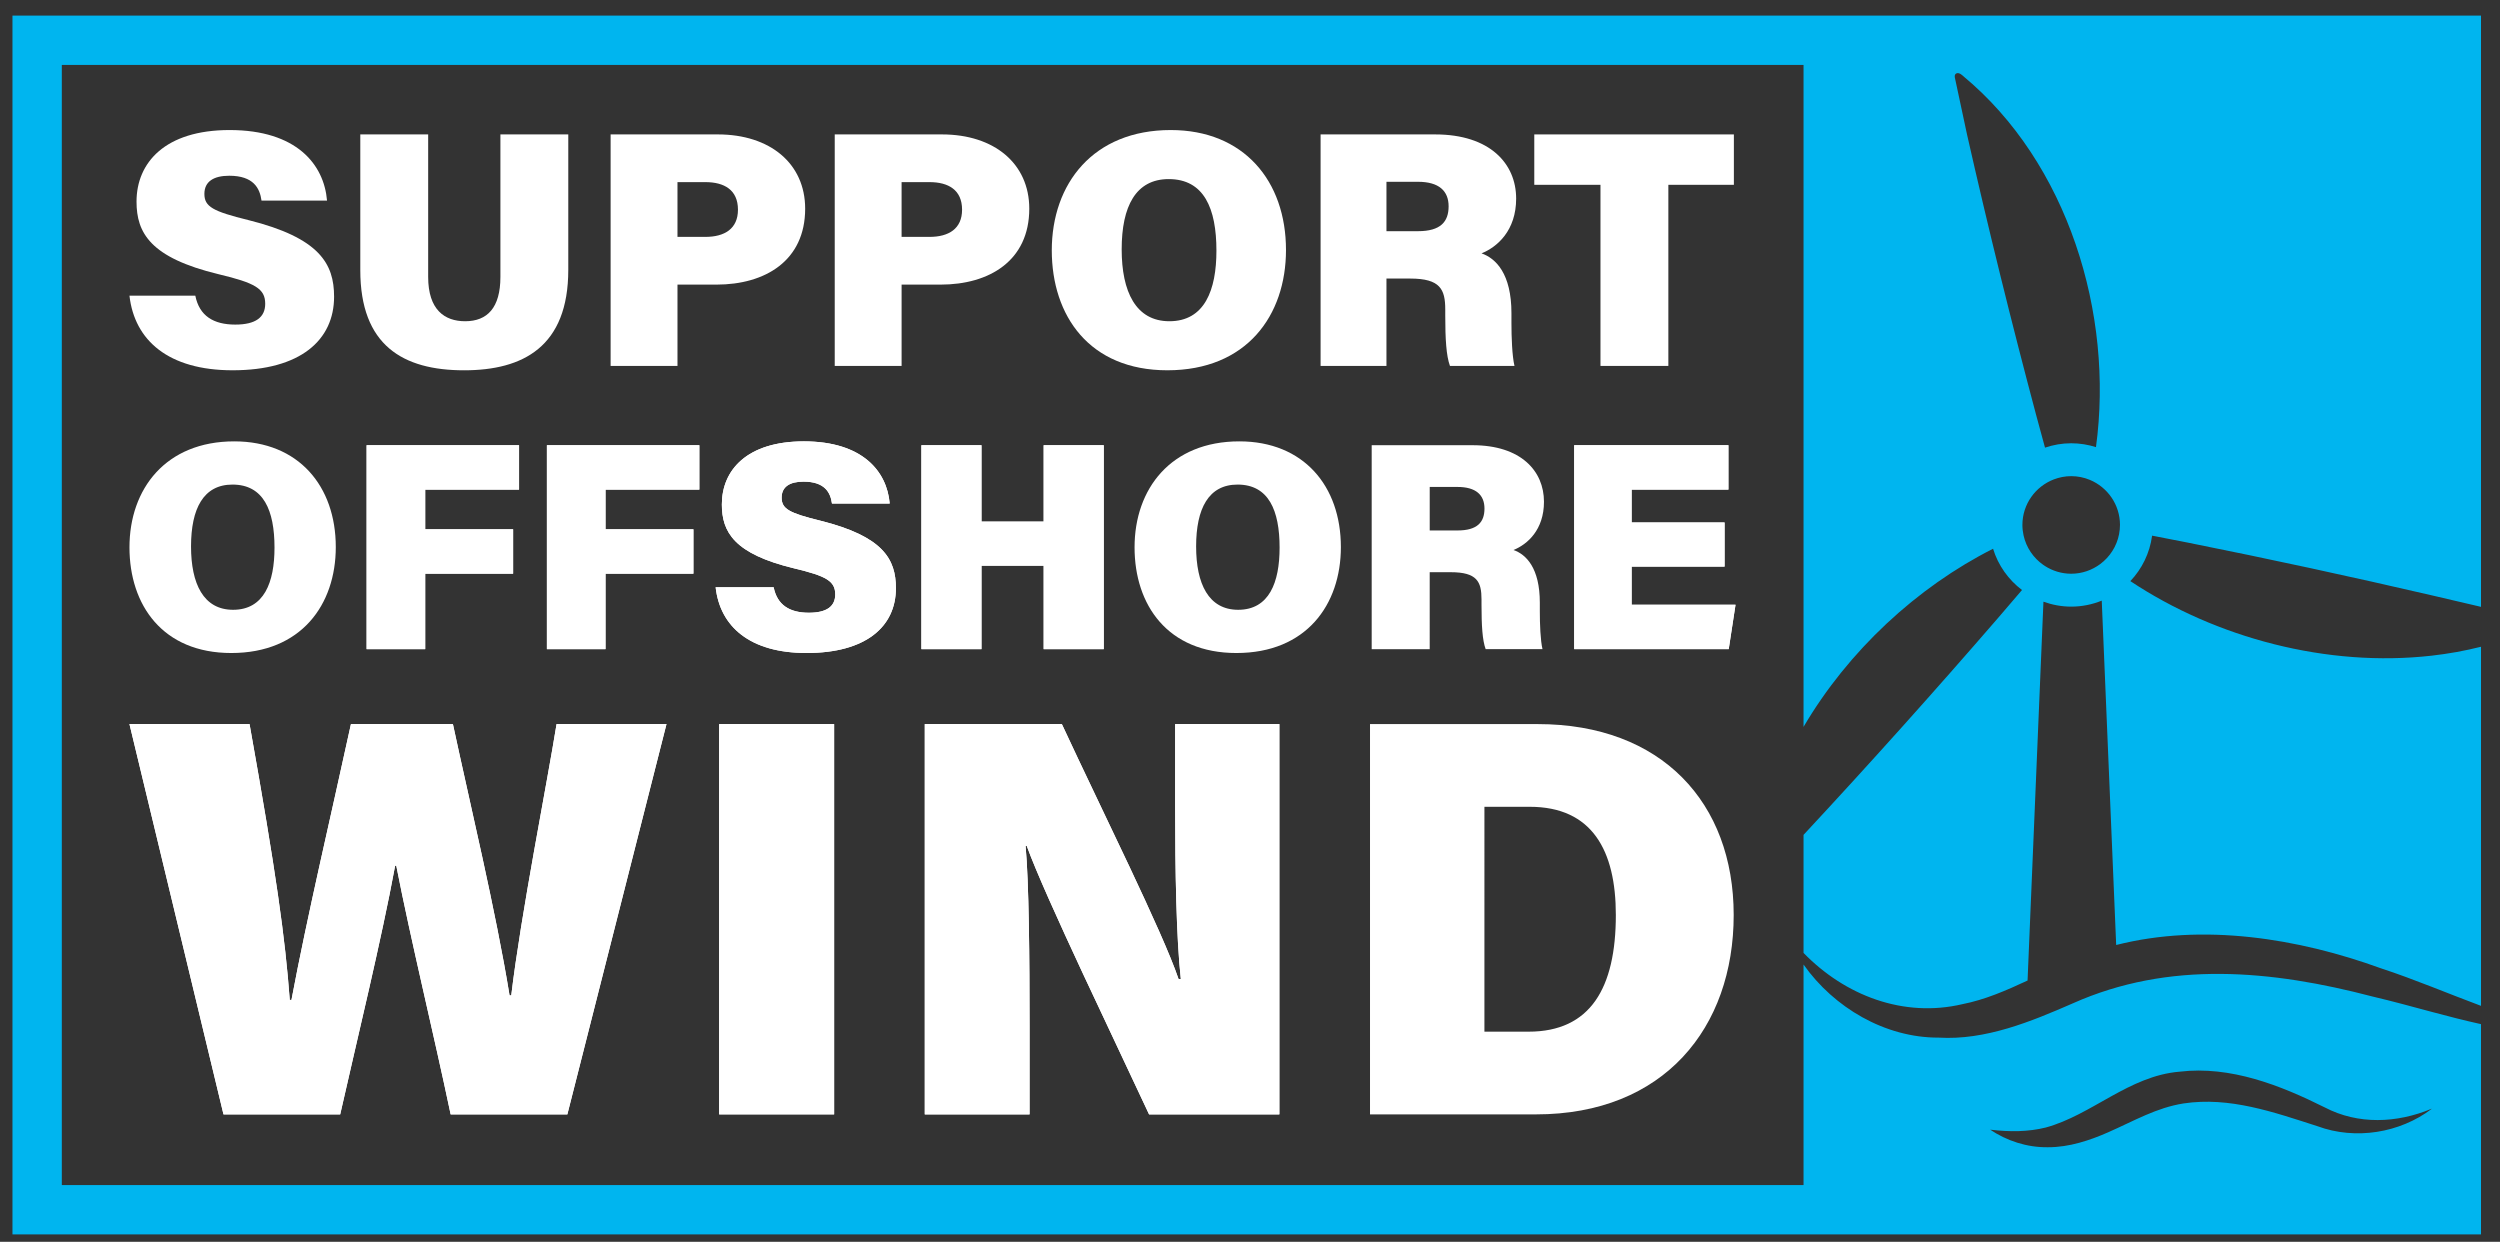 <?xml version="1.0" encoding="utf-8"?>
<!-- Generator: Adobe Illustrator 27.7.0, SVG Export Plug-In . SVG Version: 6.00 Build 0)  -->
<svg version="1.1" id="Layer_1" xmlns="http://www.w3.org/2000/svg" xmlns:xlink="http://www.w3.org/1999/xlink" x="0px" y="0px"
	 viewBox="0 0 304 151" style="enable-background:new 0 0 304 151;" xml:space="preserve">
<rect x="0" y="0" width="304" height="151" fill="#333333" stroke="none"/>
<style type="text/css">
	.st0{fill:#00B5EF;}
	.st1{fill:#FFFFFF;}
</style>
<g>
	<path class="st0" d="M266.148,66.004c9.801,1.96,19.737,4.111,29.541,6.386c1.001,0.232,2.001,0.466,3,0.701
		c0.898,0.211,1.803,0.417,2.698,0.63c0,0,0.277,0.07,0.302,0.076v-71.9H1.516v148.207h300.173v-25.569
		c-1.003-0.221-2.003-0.461-3-0.712c-1.003-0.253-2.003-0.516-3-0.782c-2.415-0.646-4.809-1.307-7.168-1.859
		c-12.318-3.229-24.78-4.393-36.474,0.828c-5.04,2.2-10.611,4.509-16.318,4.164c-6.5,0.023-12.733-3.652-16.418-8.887v26.818H7.516
		V7.896H219.31v80.494c5.424-9.233,13.77-16.977,23.046-21.663c0.618,2.024,1.87,3.768,3.519,5.018
		c-1.125,1.324-2.169,2.544-2.956,3.451c-7.653,8.848-15.622,17.739-23.609,26.324v14.354c5.036,5.183,12.159,7.918,19.315,6.234
		c2.71-0.533,5.263-1.632,7.927-2.874l1.931-46.07c1.055,0.383,2.188,0.603,3.374,0.603c1.314,0,2.567-0.262,3.716-0.728
		l1.755,41.873c10.552-2.676,22.118-0.831,32.211,2.841c2.052,0.671,4.1,1.444,6.152,2.24c0.998,0.388,1.998,0.78,3,1.171
		c0.998,0.389,1.997,0.774,3,1.148V78.645c-0.991,0.249-1.992,0.466-3,0.647c-0.993,0.178-1.994,0.323-3,0.438
		c-12.679,1.439-26.219-2.137-36.64-9.066c1.41-1.484,2.363-3.4,2.644-5.528C263.397,65.461,264.972,65.767,266.148,66.004z
		 M257.76,64.395c-0.144,1.526-0.871,2.881-1.951,3.85c-0.136,0.122-0.277,0.237-0.423,0.346c-0.988,0.735-2.207,1.175-3.529,1.175
		c-1.175,0-2.269-0.348-3.192-0.94c-0.07-0.045-0.138-0.09-0.206-0.137c-1.199-0.842-2.073-2.113-2.396-3.591
		c-0.089-0.408-0.139-0.831-0.139-1.265c0-2.529,1.593-4.688,3.827-5.54c0.656-0.25,1.364-0.393,2.106-0.393
		c0.805,0,1.572,0.163,2.272,0.454c2.147,0.894,3.661,3.012,3.661,5.479C257.788,64.023,257.777,64.21,257.76,64.395z
		 M248.758,137.108c5.612-1.527,10.122-6.282,16.269-6.79c6.205-0.745,12.292,1.664,17.658,4.341
		c4.055,2.125,8.785,1.93,13.003,0.161c0.02-0.009,0.042-0.014,0.062-0.023c-0.02,0.016-0.042,0.029-0.062,0.045
		c-3.853,2.929-9.271,3.812-13.87,2.109c-5.36-1.722-10.697-3.615-16.305-2.772c-3.311,0.528-5.948,2.094-9.183,3.518
		c-2.193,0.963-4.702,1.814-7.291,1.808c-2.584,0.04-5.049-0.802-7.034-2.137C244.4,137.659,246.677,137.629,248.758,137.108z
		 M237.717,9.464c0,0-0.121-0.401,0.192-0.544c0.335-0.153,0.778,0.301,0.778,0.301c12.771,10.558,18.382,28.947,16.183,45.151
		c-0.952-0.304-1.964-0.471-3.015-0.471c-1.114,0-2.181,0.193-3.182,0.532c-0.422-1.53-0.805-2.937-1.088-4.007
		c-2.99-11.225-5.834-22.743-8.399-34.091L237.717,9.464z"/>
</g>
<path class="st1" d="M295.751,134.798c-0.02,0.009-0.042,0.014-0.062,0.023v0.022C295.709,134.827,295.73,134.813,295.751,134.798z"
	/>
<g>
	<path class="st1" d="M68.989,135.508h-14.19c-2.067-9.85-4.822-21.078-6.613-30.239h-0.138c-1.652,8.954-4.615,21.078-6.681,30.239
		h-14.19l-11.435-47.46h14.603c3.238,18.116,4.339,26.038,4.89,33.545h0.207c1.929-10.263,4.822-22.455,7.233-33.545h12.399
		c2.067,9.644,5.235,22.8,6.889,32.994h0.207c1.171-9.85,4.339-25.693,5.51-32.994h13.364L68.989,135.508z"/>
	<rect x="87.448" y="88.049" class="st1" width="13.983" height="47.46"/>
	<path class="st1" d="M155.571,135.508h-15.843c-3.995-8.61-12.605-26.382-14.878-32.65h-0.138
		c0.413,4.478,0.483,13.639,0.483,21.973v10.677h-12.743v-47.46h16.669c4.96,10.677,12.193,25.142,14.191,30.997h0.275
		c-0.551-4.959-0.688-13.295-0.688-20.872V88.049h12.674V135.508z"/>
	<path class="st1" d="M62.169,121.043h-0.207c-1.653-10.194-4.822-23.351-6.889-32.994H42.675
		c-2.411,11.09-5.303,23.282-7.233,33.545h-0.207c-0.551-7.508-1.652-15.43-4.89-33.545H15.743l11.435,47.46h14.19
		c2.066-9.161,5.029-21.285,6.681-30.239h0.138c1.791,9.161,4.546,20.389,6.613,30.239h14.19l12.055-47.46H67.679
		C66.509,95.35,63.34,111.193,62.169,121.043z"/>
	<rect x="87.448" y="88.049" class="st1" width="13.983" height="47.46"/>
	<path class="st1" d="M142.898,98.174c0,7.577,0.137,15.912,0.688,20.872h-0.275c-1.998-5.855-9.23-20.32-14.191-30.997h-16.669
		v47.46h12.743v-10.677c0-8.334-0.069-17.495-0.483-21.973h0.138c2.272,6.269,10.883,24.04,14.878,32.65h15.843v-47.46h-12.674
		V98.174z"/>
	<path class="st1" d="M186.982,88.049h-20.389v47.46h20.183c15.567,0,24.04-10.539,24.04-24.247
		C210.815,97.623,202.067,88.049,186.982,88.049z M185.879,125.451h-5.373V98.106h5.511c7.577,0,10.469,5.303,10.469,13.156
		C196.487,120.148,193.388,125.451,185.879,125.451z"/>
</g>
<g>
	<polygon class="st1" points="126.908,54.138 134.215,54.138 134.215,78.938 126.908,78.938 126.908,68.788 119.348,68.788 
		119.348,78.938 112.042,78.938 112.042,54.138 119.348,54.138 119.348,63.425 126.908,63.425 	"/>
	<polygon class="st1" points="62.396,64.36 62.396,69.76 51.706,69.76 51.706,78.938 44.579,78.938 44.579,54.138 63.117,54.138 
		63.117,59.537 51.706,59.537 51.706,64.36 	"/>
	<polygon class="st1" points="85.041,59.537 73.63,59.537 73.63,64.36 84.32,64.36 84.32,69.76 73.63,69.76 73.63,78.938 
		66.503,78.938 66.503,54.138 85.041,54.138 	"/>
	<path class="st1" d="M98.072,79.406c-6.875,0-10.511-3.203-11.051-7.991h7.056c0.432,2.16,1.943,3.096,4.283,3.096
		c2.195,0,3.204-0.792,3.204-2.231c0-1.62-1.08-2.231-5.004-3.168c-7.307-1.764-8.783-4.427-8.783-7.774
		c0-4.176,3.06-7.667,9.971-7.667c7.163,0,10.115,3.671,10.439,7.559h-7.02c-0.18-1.332-0.864-2.663-3.455-2.663
		c-1.656,0-2.664,0.611-2.664,1.943c0,1.368,0.899,1.872,4.716,2.808c7.631,1.908,9.179,4.68,9.179,8.207
		C108.943,76.167,105.343,79.406,98.072,79.406z"/>
	<polygon class="st1" points="210.212,78.938 191.422,78.938 191.422,54.138 210.176,54.138 210.176,59.537 198.405,59.537 
		198.405,63.532 209.708,63.532 209.708,68.895 198.405,68.895 198.405,73.539 211.039,73.539 	"/>
	<path class="st1" d="M28.486,53.67c-8.315,0-12.743,5.759-12.743,12.886c0,7.02,4.032,12.851,12.383,12.851
		c8.495,0,12.706-5.867,12.706-12.886C40.832,59.104,36.297,53.67,28.486,53.67z M28.341,74.151c-3.6,0-5.111-3.168-5.111-7.703
		c0-4.607,1.512-7.523,5.039-7.523c3.78,0,5.111,3.132,5.111,7.667C33.381,70.804,32.121,74.151,28.341,74.151z"/>
	<polygon class="st1" points="63.117,59.537 63.117,54.138 44.579,54.138 44.579,78.938 51.706,78.938 51.706,69.76 62.396,69.76 
		62.396,64.36 51.706,64.36 51.706,59.537 	"/>
	<polygon class="st1" points="66.503,78.938 73.63,78.938 73.63,69.76 84.32,69.76 84.32,64.36 73.63,64.36 73.63,59.537 
		85.041,59.537 85.041,54.138 66.503,54.138 	"/>
	<path class="st1" d="M99.764,63.316c-3.816-0.936-4.716-1.439-4.716-2.808c0-1.332,1.008-1.943,2.664-1.943
		c2.591,0,3.275,1.331,3.455,2.663h7.02c-0.324-3.888-3.276-7.559-10.439-7.559c-6.911,0-9.971,3.491-9.971,7.667
		c0,3.348,1.477,6.011,8.783,7.774c3.924,0.937,5.004,1.548,5.004,3.168c0,1.439-1.009,2.231-3.204,2.231
		c-2.34,0-3.852-0.936-4.283-3.096h-7.056c0.54,4.788,4.176,7.991,11.051,7.991c7.271,0,10.871-3.239,10.871-7.883
		C108.943,67.996,107.395,65.224,99.764,63.316z"/>
	<polygon class="st1" points="119.348,54.138 112.042,54.138 112.042,78.938 119.348,78.938 119.348,68.788 126.908,68.788 
		126.908,78.938 134.215,78.938 134.215,54.138 126.908,54.138 126.908,63.425 119.348,63.425 	"/>
	<path class="st1" d="M150.705,53.67c-8.315,0-12.743,5.759-12.743,12.886c0,7.02,4.032,12.851,12.383,12.851
		c8.495,0,12.706-5.867,12.706-12.886C163.05,59.104,158.515,53.67,150.705,53.67z M150.56,74.151c-3.6,0-5.111-3.168-5.111-7.703
		c0-4.607,1.512-7.523,5.039-7.523c3.78,0,5.111,3.132,5.111,7.667C155.599,70.804,154.34,74.151,150.56,74.151z"/>
	<path class="st1" d="M187.747,61.013c0-3.743-2.808-6.875-8.675-6.875h-12.275v24.801h7.055V69.58h2.556
		c3.204,0,3.744,1.151,3.744,3.312v0.647c0,2.52,0.107,4.319,0.504,5.399h6.911c-0.252-1.08-0.324-3.06-0.324-4.607v-1.044
		c0-4.211-1.655-5.867-3.203-6.407C185.732,66.196,187.747,64.432,187.747,61.013z M177.237,64.504h-3.384v-5.291h3.384
		c2.232,0,3.275,0.972,3.275,2.628C180.512,63.496,179.649,64.504,177.237,64.504z"/>
	<polygon class="st1" points="198.405,68.895 209.708,68.895 209.708,63.532 198.405,63.532 198.405,59.537 210.176,59.537 
		210.176,54.138 191.422,54.138 191.422,78.938 210.212,78.938 211.039,73.539 198.405,73.539 	"/>
</g>
<g>
	<path class="st1" d="M28.613,39.47c-2.656,0-4.372-1.062-4.862-3.514h-8.008c0.612,5.434,4.739,9.07,12.543,9.07
		c8.254,0,12.339-3.678,12.339-8.948c0-4.004-1.757-7.15-10.419-9.315c-4.331-1.063-5.352-1.634-5.352-3.187
		c0-1.512,1.144-2.206,3.024-2.206c2.942,0,3.719,1.512,3.922,3.023h7.967c-0.367-4.412-3.718-8.58-11.848-8.58
		c-7.845,0-11.318,3.963-11.318,8.703c0,3.8,1.676,6.823,9.969,8.826c4.454,1.062,5.679,1.757,5.679,3.595
		C32.249,38.572,31.105,39.47,28.613,39.47z"/>
	<path class="st1" d="M43.812,16.345v16.507c0,9.152,5.189,12.176,12.625,12.176c7.15,0,12.666-2.86,12.666-12.217V16.345h-8.253
		v17.324c0,3.759-1.594,5.393-4.291,5.393c-2.492,0-4.494-1.389-4.494-5.393V16.345H43.812z"/>
	<path class="st1" d="M74.251,16.345v28.151h8.131v-9.887h4.739c5.925,0,10.787-2.901,10.787-9.234c0-5.475-4.25-9.03-10.623-9.03
		H74.251z M89.736,25.497c0,2.329-1.634,3.309-3.964,3.309h-3.391v-6.66h3.391C88.062,22.146,89.736,23.086,89.736,25.497z"/>
	<path class="st1" d="M101.503,16.345v28.151h8.131v-9.887h4.739c5.925,0,10.787-2.901,10.787-9.234c0-5.475-4.25-9.03-10.623-9.03
		H101.503z M116.988,25.497c0,2.329-1.634,3.309-3.964,3.309h-3.391v-6.66h3.391C115.313,22.146,116.988,23.086,116.988,25.497z"/>
	<path class="st1" d="M127.897,30.441c0,7.967,4.577,14.586,14.056,14.586c9.642,0,14.423-6.66,14.423-14.627
		c0-8.417-5.148-14.586-14.014-14.586C132.922,15.813,127.897,22.351,127.897,30.441z M147.918,30.482c0,4.78-1.431,8.58-5.72,8.58
		c-4.086,0-5.802-3.595-5.802-8.744c0-5.23,1.716-8.54,5.72-8.54C146.406,21.779,147.918,25.334,147.918,30.482z"/>
	<path class="st1" d="M184.364,24.149c0-4.249-3.187-7.804-9.847-7.804h-13.933v28.151h8.009V33.873h2.901
		c3.636,0,4.249,1.307,4.249,3.759v0.736c0,2.86,0.123,4.903,0.572,6.129h7.845c-0.286-1.226-0.368-3.473-0.368-5.23v-1.185
		c0-4.78-1.879-6.66-3.637-7.273C182.076,30.032,184.364,28.03,184.364,24.149z M172.433,28.112h-3.84v-6.006h3.84
		c2.533,0,3.719,1.103,3.719,2.983C176.151,26.968,175.17,28.112,172.433,28.112z"/>
	<polygon class="st1" points="202.872,44.496 202.872,22.473 210.839,22.473 210.839,16.345 186.569,16.345 186.569,22.473 
		194.618,22.473 194.618,44.496 	"/>
</g>
</svg>
